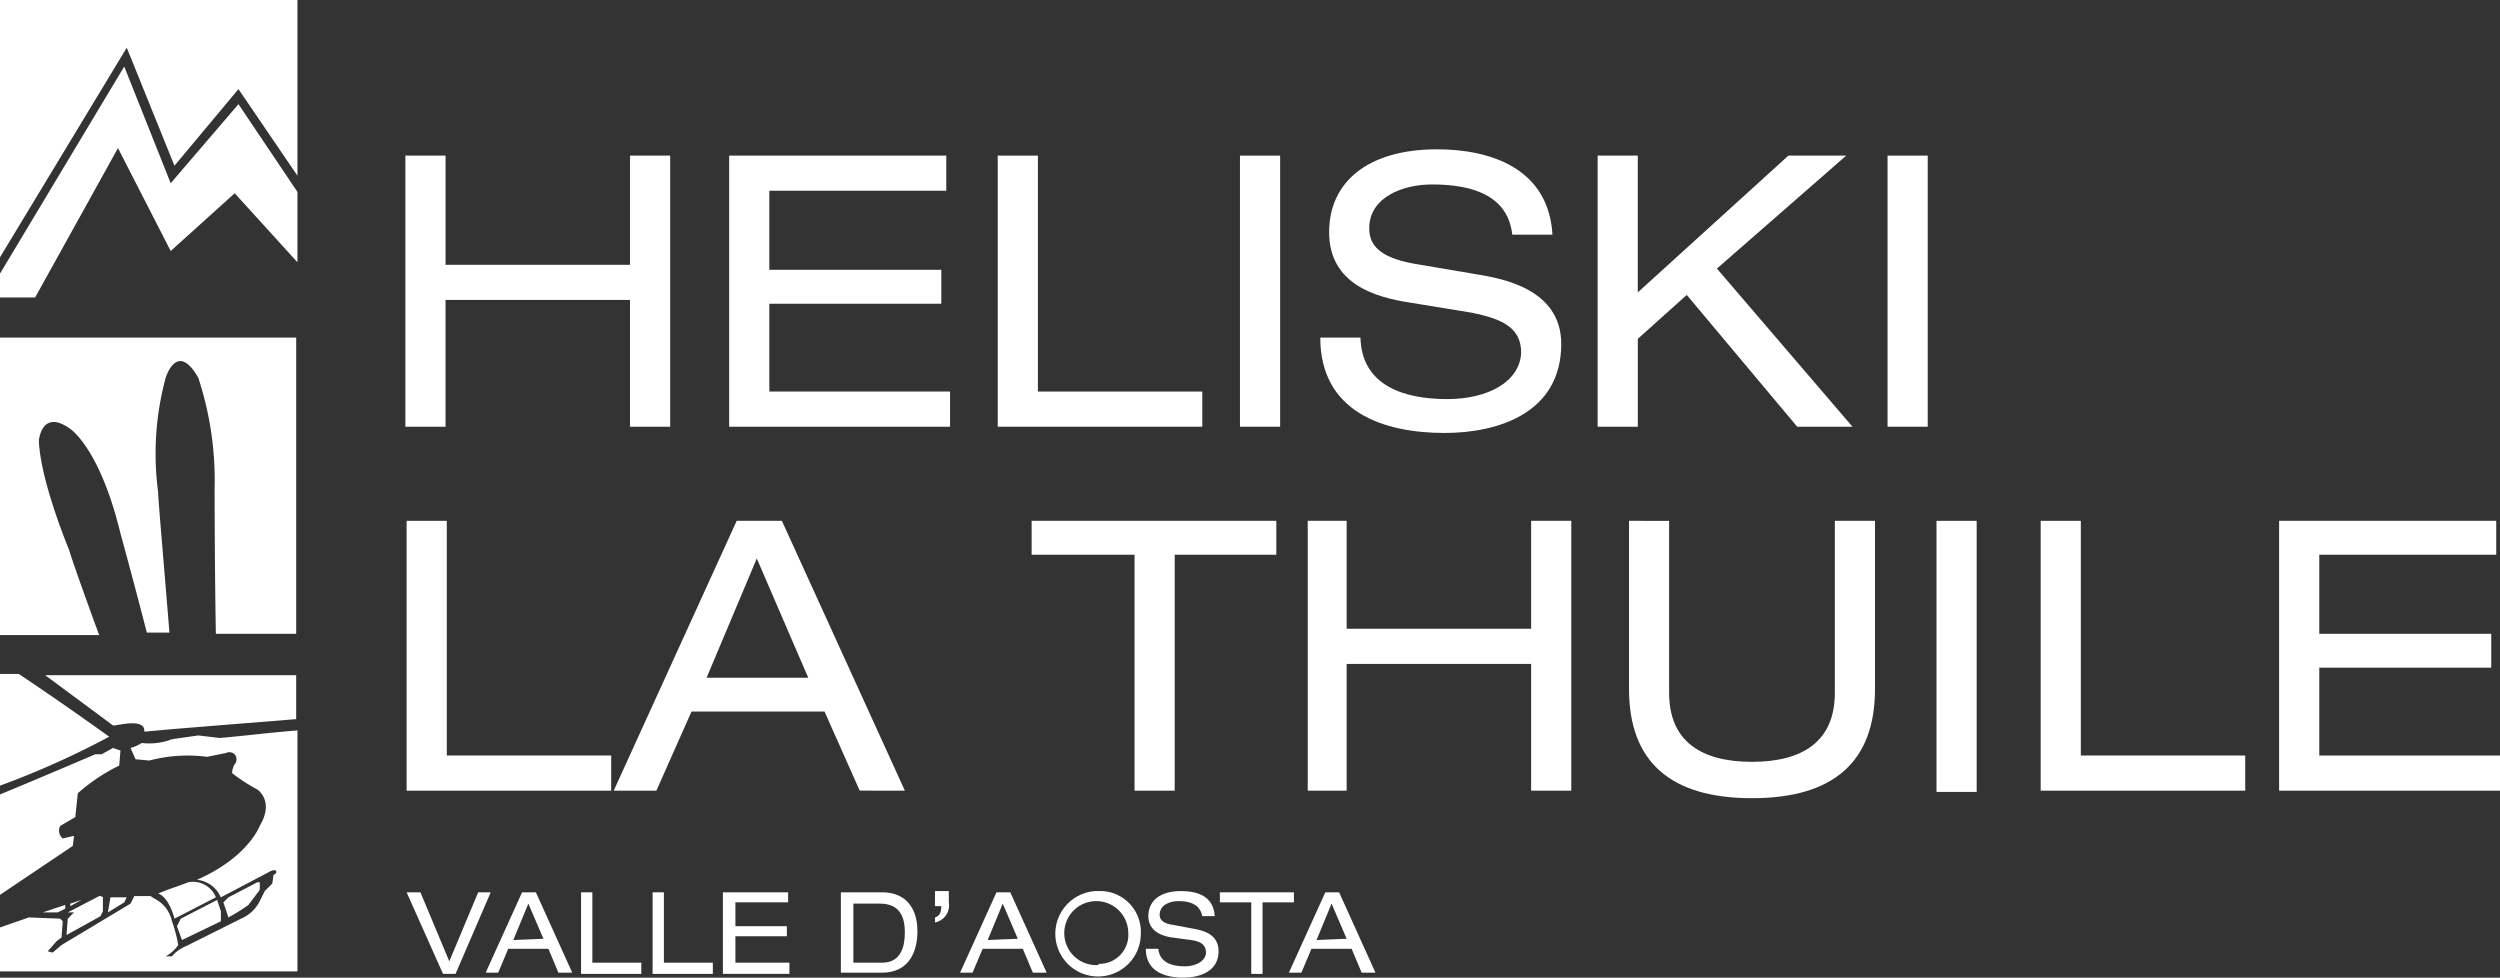 <svg id="Ebene_2_00000096746149255163121460000007942921026438504118_" xmlns="http://www.w3.org/2000/svg" width="159.912" height="62.536" viewBox="0 0 159.912 62.536">
  <rect x="0" y="0" width="159.912" height="62.536" fill="#333333" stroke="none"/>
  <g id="Ebene_1-2" transform="translate(0)">
    <path id="Pfad_1108" data-name="Pfad 1108" d="M86.807,71.8a2.047,2.047,0,1,0,2.087,2.087A1.961,1.961,0,0,0,87.128,71.8Z" transform="translate(-16.725 -14.161)" fill="none"/>
    <path id="Pfad_1109" data-name="Pfad 1109" d="M78.7,74.248h1.927L79.663,72Z" transform="translate(-15.522 -14.201)" fill="none"/>
    <path id="Pfad_1110" data-name="Pfad 1110" d="M40.9,74.248h1.927L41.863,72Z" transform="translate(-8.067 -14.201)" fill="none"/>
    <path id="Pfad_1111" data-name="Pfad 1111" d="M56.3,52.107h6.583L59.591,44.4Z" transform="translate(-11.104 -8.757)" fill="none"/>
    <path id="Pfad_1112" data-name="Pfad 1112" d="M104.9,74.248h2.007L105.863,72Z" transform="translate(-20.689 -14.201)" fill="none"/>
    <path id="Pfad_1113" data-name="Pfad 1113" d="M69.686,72H68v3.853h1.846c1.284,0,1.445-1.044,1.445-2.007S70.97,72,69.686,72Z" transform="translate(-13.411 -14.201)" fill="none"/>
    <path id="Pfad_1114" data-name="Pfad 1114" d="M36.976,71.1l-1.846,4.415L33.283,71.1H32.4l2.328,5.218h.8L37.779,71.1Z" transform="translate(-6.39 -14.023)" fill="#fff"/>
    <path id="Pfad_1115" data-name="Pfad 1115" d="M41.028,71.1,38.7,76.238h.8l.642-1.525h2.569l.642,1.525h.883L41.911,71.1Zm-.562,3.051.963-2.328.963,2.248Z" transform="translate(-7.633 -14.023)" fill="#fff"/>
    <path id="Pfad_1116" data-name="Pfad 1116" d="M47.022,71.1H46.3v5.218h3.853V75.6H47.022Z" transform="translate(-9.132 -14.023)" fill="#fff"/>
    <path id="Pfad_1117" data-name="Pfad 1117" d="M52.722,71.1H52v5.218h3.853V75.6H52.722Z" transform="translate(-10.256 -14.023)" fill="#fff"/>
    <path id="Pfad_1118" data-name="Pfad 1118" d="M58.4,73.91h3.291v-.642H58.4V71.742h3.372V71.1H57.6v5.218h4.255V75.6H58.4Z" transform="translate(-11.36 -14.023)" fill="#fff"/>
    <path id="Pfad_1119" data-name="Pfad 1119" d="M69.649,71.1H67v5.138h2.649c1.606,0,2.248-1.2,2.248-2.649S71.174,71.1,69.649,71.1Zm0,4.5H67.8V71.822h1.686c1.365,0,1.606.963,1.606,1.846S70.853,75.6,69.649,75.6Z" transform="translate(-13.214 -14.023)" fill="#fff"/>
    <path id="Pfad_1120" data-name="Pfad 1120" d="M74.4,71.963h.482c0,.482-.161.642-.4.722v.321a1.113,1.113,0,0,0,.883-1.284V71H74.48v.963Z" transform="translate(-14.674 -14.003)" fill="#fff"/>
    <path id="Pfad_1121" data-name="Pfad 1121" d="M78.828,71.1,76.5,76.238h.8l.642-1.525h2.569l.642,1.525h.883L79.711,71.1Zm-.562,3.051.963-2.328.963,2.248Z" transform="translate(-15.088 -14.023)" fill="#fff"/>
    <path id="Pfad_1122" data-name="Pfad 1122" d="M86.668,71a2.734,2.734,0,1,0,2.89,2.729A2.606,2.606,0,0,0,87.069,71Zm0,4.736a2.047,2.047,0,1,1,2.087-2.087,1.855,1.855,0,0,1-1.846,2.007.3.3,0,0,1-.241.08Z" transform="translate(-16.586 -14.003)" fill="#fff"/>
    <path id="Pfad_1123" data-name="Pfad 1123" d="M94.351,73.408l-1.284-.241c-.642-.08-.883-.321-.883-.642,0-.642.642-.883,1.2-.883,1.2,0,1.445.562,1.525.963h.8C95.635,71.321,94.591,71,93.548,71c-1.365,0-2.087.642-2.087,1.606s.883,1.284,1.525,1.365l1.2.161c.642.08.963.321.963.8s-.562.883-1.365.883-1.606-.241-1.686-1.124h-.8c0,1.445,1.2,1.846,2.408,1.846,1.044,0,2.248-.4,2.248-1.686C95.956,73.649,94.752,73.489,94.351,73.408Z" transform="translate(-18.007 -14.003)" fill="#fff"/>
    <path id="Pfad_1124" data-name="Pfad 1124" d="M101.936,71.1H97.2v.642h2.007v4.576h.722V71.742h2.007Z" transform="translate(-19.171 -14.023)" fill="#fff"/>
    <path id="Pfad_1125" data-name="Pfad 1125" d="M105.028,71.1,102.7,76.238h.8l.642-1.525h2.569l.642,1.525h.883L105.911,71.1Zm-.562,3.051.963-2.328.963,2.248Z" transform="translate(-20.255 -14.023)" fill="#fff"/>
    <path id="Pfad_1126" data-name="Pfad 1126" d="M11.47,18.383,8.1,11.8,2.8,21.353H19.578V19.105L15.564,14.69Z" transform="translate(-0.552 -2.327)" fill="none"/>
    <path id="Pfad_1127" data-name="Pfad 1127" d="M10.918,12.47l4.335-5.057,3.773,5.619V11.988L15.253,6.449l-4.094,4.9L8.108,3.8,0,17.206V18.25L7.947,5Z" transform="translate(0 -0.749)" fill="none"/>
    <path id="Pfad_1128" data-name="Pfad 1128" d="M7.546,10.518,10.918,17.1l4.094-3.693,4.014,4.415v-4.5L15.253,7.708l-4.335,5.057L7.947,5.3,0,18.546v1.525H2.248Z" transform="translate(0 -1.045)" fill="#fff"/>
    <path id="Pfad_1129" data-name="Pfad 1129" d="M11.159,10.6l4.094-4.9,3.773,5.539V0H0V16.457L8.108,3.051Z" transform="translate(0)" fill="#fff"/>
    <path id="Pfad_1130" data-name="Pfad 1130" d="M15.129,29.937c-1.445-2.408-2.087,0-2.087,0a18.766,18.766,0,0,0-.482,7.305c.08.482.4,4.977.722,8.991h2.97c0-4.255-.08-9.232-.08-9.232A19.117,19.117,0,0,0,15.129,29.937Z" transform="translate(-2.446 -5.693)" fill="none"/>
    <path id="Pfad_1131" data-name="Pfad 1131" d="M5.027,34.2C3.261,32.913,3.1,35,3.1,35c.08,2.489,1.927,6.984,1.927,6.984.241.722,1.044,3.051,1.927,5.459H10C9.121,44.312,8.318,41.1,8.318,41.1,6.953,35.241,5.027,34.2,5.027,34.2Z" transform="translate(-0.611 -6.662)" fill="none"/>
    <path id="Pfad_1132" data-name="Pfad 1132" d="M0,26.9V45.926H6.342c-.883-2.408-1.686-4.656-1.927-5.459,0,0-1.846-4.415-1.927-6.984,0,0,.161-2.007,1.927-.8,0,0,1.927,1.124,3.291,6.743,0,0,.883,3.211,1.686,6.342h1.445c-.321-4.014-.722-8.509-.722-8.991a18.565,18.565,0,0,1,.482-7.305s.722-2.408,2.087,0a20.943,20.943,0,0,1,1.044,7.064s0,4.977.08,9.312h5.138V26.9Z" transform="translate(0 -5.305)" fill="#fff"/>
    <path id="Pfad_1133" data-name="Pfad 1133" d="M19.406,71.745l.722-.963V70.3h-.161l-1.846.963-.321.321.321.963A11.24,11.24,0,0,0,19.406,71.745Z" transform="translate(-3.511 -13.865)" fill="#fff"/>
    <path id="Pfad_1134" data-name="Pfad 1134" d="M13.644,72.619l2.649-1.365a1.575,1.575,0,0,0-1.766-.963h0l-.642.241s-.722.241-1.284.482C13.322,71.255,13.644,72.619,13.644,72.619Z" transform="translate(-2.485 -13.857)" fill="#fff"/>
    <path id="Pfad_1135" data-name="Pfad 1135" d="M5.6,71.941V72.1l.722-.4Z" transform="translate(-1.104 -14.141)" fill="#fff"/>
    <path id="Pfad_1136" data-name="Pfad 1136" d="M14.1,73.386l.321.883,2.489-1.2v-.642l-.241-.722-2.328,1.2Z" transform="translate(-2.781 -14.141)" fill="#fff"/>
    <path id="Pfad_1137" data-name="Pfad 1137" d="M9.942,57.412l1.766-.161,2.97-.241,4.977-.4V53.8H3.6l4.335,3.211C8.015,57.091,10.022,56.449,9.942,57.412Z" transform="translate(-0.71 -10.611)" fill="#fff"/>
    <path id="Pfad_1138" data-name="Pfad 1138" d="M8.6,72.463l1.044-.642L9.8,71.5H8.761Z" transform="translate(-1.696 -14.102)" fill="#fff"/>
    <path id="Pfad_1139" data-name="Pfad 1139" d="M4.845,72.1,3.4,72.582h.963l.482-.241Z" transform="translate(-0.671 -14.22)" fill="#fff"/>
    <path id="Pfad_1140" data-name="Pfad 1140" d="M7.628,71.48a.3.3,0,0,0-.241-.08L5.38,72.444h.4l-.4.4L5.3,73.889l2.167-1.2.161-.321V71.48Z" transform="translate(-1.045 -14.082)" fill="#fff"/>
    <path id="Pfad_1141" data-name="Pfad 1141" d="M12.684,57.634,11,57.874a4,4,0,0,1-1.927.241,2.851,2.851,0,0,1-.722.321l.321.722.883.08A9.587,9.587,0,0,1,13.246,59l1.2-.241a.494.494,0,0,1,.562.08.488.488,0,0,1,0,.642h0a1.16,1.16,0,0,0-.161.562,11.025,11.025,0,0,0,1.606,1.044s1.124.722.161,2.328c0,0-.722,2.007-4.014,3.452a1.862,1.862,0,0,1,1.525,1.124l3.051-1.606c.4-.241.482-.08.482-.08.08.161-.161.241-.161.241l-.08.562-.482.482-.321.642a2.361,2.361,0,0,1-1.2,1.124L11.881,71.12a2.277,2.277,0,0,0-.883.642h-.4a2.277,2.277,0,0,0,.8-.723,8.468,8.468,0,0,0-.4-1.525A2.087,2.087,0,0,0,9.874,68.07l-.241-.161H8.59l-.241.482L3.934,71.04l-.562.482-.321-.08.562-.642.321-.241.08-1.044-.161-.161-2.007-.08L0,69.916V67.829L4.656,64.7l.08-.642-.722.161a.639.639,0,0,1-.161-.8l.963-.562.161-1.525A11.729,11.729,0,0,1,7.626,59.56l.08-.963-.482-.161-.722.4H6.1S2.729,60.283,0,61.407v-.562a54.506,54.506,0,0,0,6.984-3.131S4.094,55.627,1.2,53.7H0V72.726H19.026V57.312c-2.007.161-3.853.4-4.977.482Z" transform="translate(0 -10.591)" fill="#fff"/>
    <path id="Pfad_1142" data-name="Pfad 1142" d="M13.968,57.111,11,57.352l-1.766.161c.08-.963-2.007-.4-2.007-.4L2.89,53.9H1.2c2.89,1.846,5.78,4.014,5.78,4.014A68,68,0,0,1,0,60.964v.562c2.649-1.2,6.1-2.569,6.1-2.569h.562l.722-.4.482.161-.161.883a11.728,11.728,0,0,0-2.649,1.766L4.9,62.811l-.963.562a.639.639,0,0,0,.161.8l.642-.161-.08.642L0,67.868v2.087l1.846-.642,2.007.08.161.161L3.934,70.6l-.321.241-.642.642.321.08.562-.482L8.269,68.43l.241-.482H9.633l.161-.08a2.27,2.27,0,0,1,1.124,1.445,10.694,10.694,0,0,1,.4,1.525,2.277,2.277,0,0,1-.8.722h.4a3.564,3.564,0,0,1,.883-.642l3.452-1.686a1.953,1.953,0,0,0,1.2-1.044l.321-.642.482-.482.08-.562s.241-.161.161-.241c0,0-.08-.161-.482.08l-3.051,1.606a1.862,1.862,0,0,0-1.525-1.124c3.372-1.525,4.014-3.452,4.014-3.452.963-1.606-.161-2.328-.161-2.328A11.026,11.026,0,0,1,14.691,60a1.488,1.488,0,0,1,.161-.562.488.488,0,0,0,0-.642h0a.494.494,0,0,0-.562-.08l-1.2.241a11.325,11.325,0,0,0-3.693.241l-.883-.08L8.188,58.4a2.852,2.852,0,0,0,.722-.321,3.885,3.885,0,0,0,1.927-.241l1.686-.241,1.365.241c1.2-.161,3.051-.321,4.977-.482h0V56.71h0Zm.562,10.837,1.846-.963h.161v.482l-.722.963a4.312,4.312,0,0,1-1.284.8l-.321-.963Zm-.4.963v.562l-2.489,1.2-.4-.883.321-.4,2.328-1.2Zm-2.81-1.606.642-.241h0a1.674,1.674,0,0,1,1.846.963l-2.649,1.365s-.321-1.284-1.044-1.606a11.342,11.342,0,0,1,1.2-.482ZM4.5,68.43l.8-.241-.8.482Zm-.722.562H2.81l1.445-.482v.241Zm2.89-.08-.241.321-2.167,1.2.08-1.044.4-.4h-.4l2.007-1.044a.3.3,0,0,1,.241.08h.08Zm1.284-.562L6.9,68.992l.08-.963H8.108Z" transform="translate(0 -10.631)" fill="none"/>
    <path id="Pfad_1143" data-name="Pfad 1143" d="M34.869,21.632h11.8V29.74h2.569V12.4H46.67v6.984h-11.8V12.4H32.3V29.74h2.569Z" transform="translate(-6.37 -2.446)" fill="#fff"/>
    <path id="Pfad_1144" data-name="Pfad 1144" d="M60.669,21.873h11V19.705h-11V14.648H71.988V12.4H58.1V29.74H72.229V27.492H60.669Z" transform="translate(-11.459 -2.446)" fill="#fff"/>
    <path id="Pfad_1145" data-name="Pfad 1145" d="M92.585,27.492H82.069V12.4H79.5V29.74H92.585Z" transform="translate(-15.68 -2.446)" fill="#fff"/>
    <rect id="Rechteck_198" data-name="Rechteck 198" width="2.569" height="17.34" transform="translate(79.314 9.954)" fill="#fff"/>
    <path id="Pfad_1146" data-name="Pfad 1146" d="M113.308,27.875c-2.649,0-5.459-.8-5.539-3.934H105.2c0,4.736,4.014,6.1,7.947,6.1,3.452,0,7.466-1.284,7.466-5.7,0-3.532-3.853-4.174-5.218-4.415l-4.255-.722c-2.167-.4-2.81-1.2-2.81-2.248,0-2.007,2.167-2.81,4.014-2.81,4.174,0,4.977,1.846,5.138,3.211h2.569c-.241-4.174-3.853-5.459-7.386-5.459-4.415,0-6.9,2.087-6.9,5.3,0,3.372,3.051,4.174,5.138,4.5l3.934.642c2.007.4,3.211.963,3.211,2.569C117.964,26.751,115.957,27.875,113.308,27.875Z" transform="translate(-20.748 -2.347)" fill="#fff"/>
    <path id="Pfad_1147" data-name="Pfad 1147" d="M129.869,24.12,133,21.311l7.064,8.429H143.6l-8.67-10.115,8.269-7.225H139.5l-9.633,8.75V12.4H127.3V29.74h2.569Z" transform="translate(-25.107 -2.446)" fill="#fff"/>
    <rect id="Rechteck_199" data-name="Rechteck 199" width="2.569" height="17.34" transform="translate(120.737 9.954)" fill="#fff"/>
    <path id="Pfad_1148" data-name="Pfad 1148" d="M32.4,41.5V58.76H45.485V56.512H34.969V41.5Z" transform="translate(-6.39 -8.185)" fill="#fff"/>
    <path id="Pfad_1149" data-name="Pfad 1149" d="M67.524,58.76,59.657,41.5h-2.89L48.9,58.76h2.729L53.877,53.7h8.509l2.248,5.057ZM54.841,51.535l3.211-7.626,3.291,7.626Z" transform="translate(-9.644 -8.185)" fill="#fff"/>
    <path id="Pfad_1150" data-name="Pfad 1150" d="M91.352,58.76V43.667h6.5V41.5H82.2v2.167h6.583V58.76Z" transform="translate(-16.212 -8.185)" fill="#fff"/>
    <path id="Pfad_1151" data-name="Pfad 1151" d="M118.489,48.4h-11.8V41.5H104.2V58.76h2.489V50.652h11.8V58.76h2.569V41.5h-2.569Z" transform="translate(-20.551 -8.185)" fill="#fff"/>
    <path id="Pfad_1152" data-name="Pfad 1152" d="M142.965,52.5c0,3.131-2.087,4.415-5.3,4.415s-5.3-1.284-5.3-4.415v-11H129.8V52.257c0,4.656,2.649,6.984,7.867,6.984s7.867-2.328,7.867-6.984V41.5h-2.569Z" transform="translate(-25.6 -8.185)" fill="#fff"/>
    <rect id="Rechteck_200" data-name="Rechteck 200" width="2.569" height="17.34" transform="translate(123.868 33.315)" fill="#fff"/>
    <path id="Pfad_1153" data-name="Pfad 1153" d="M165.169,41.5H162.6V58.76h13.085V56.512H165.169Z" transform="translate(-32.069 -8.185)" fill="#fff"/>
    <path id="Pfad_1154" data-name="Pfad 1154" d="M184.169,56.512V50.892h11V48.725h-11V43.667h11.319V41.5H181.6V58.76h14.129V56.512Z" transform="translate(-35.817 -8.185)" fill="#fff"/>
  </g>
</svg>
